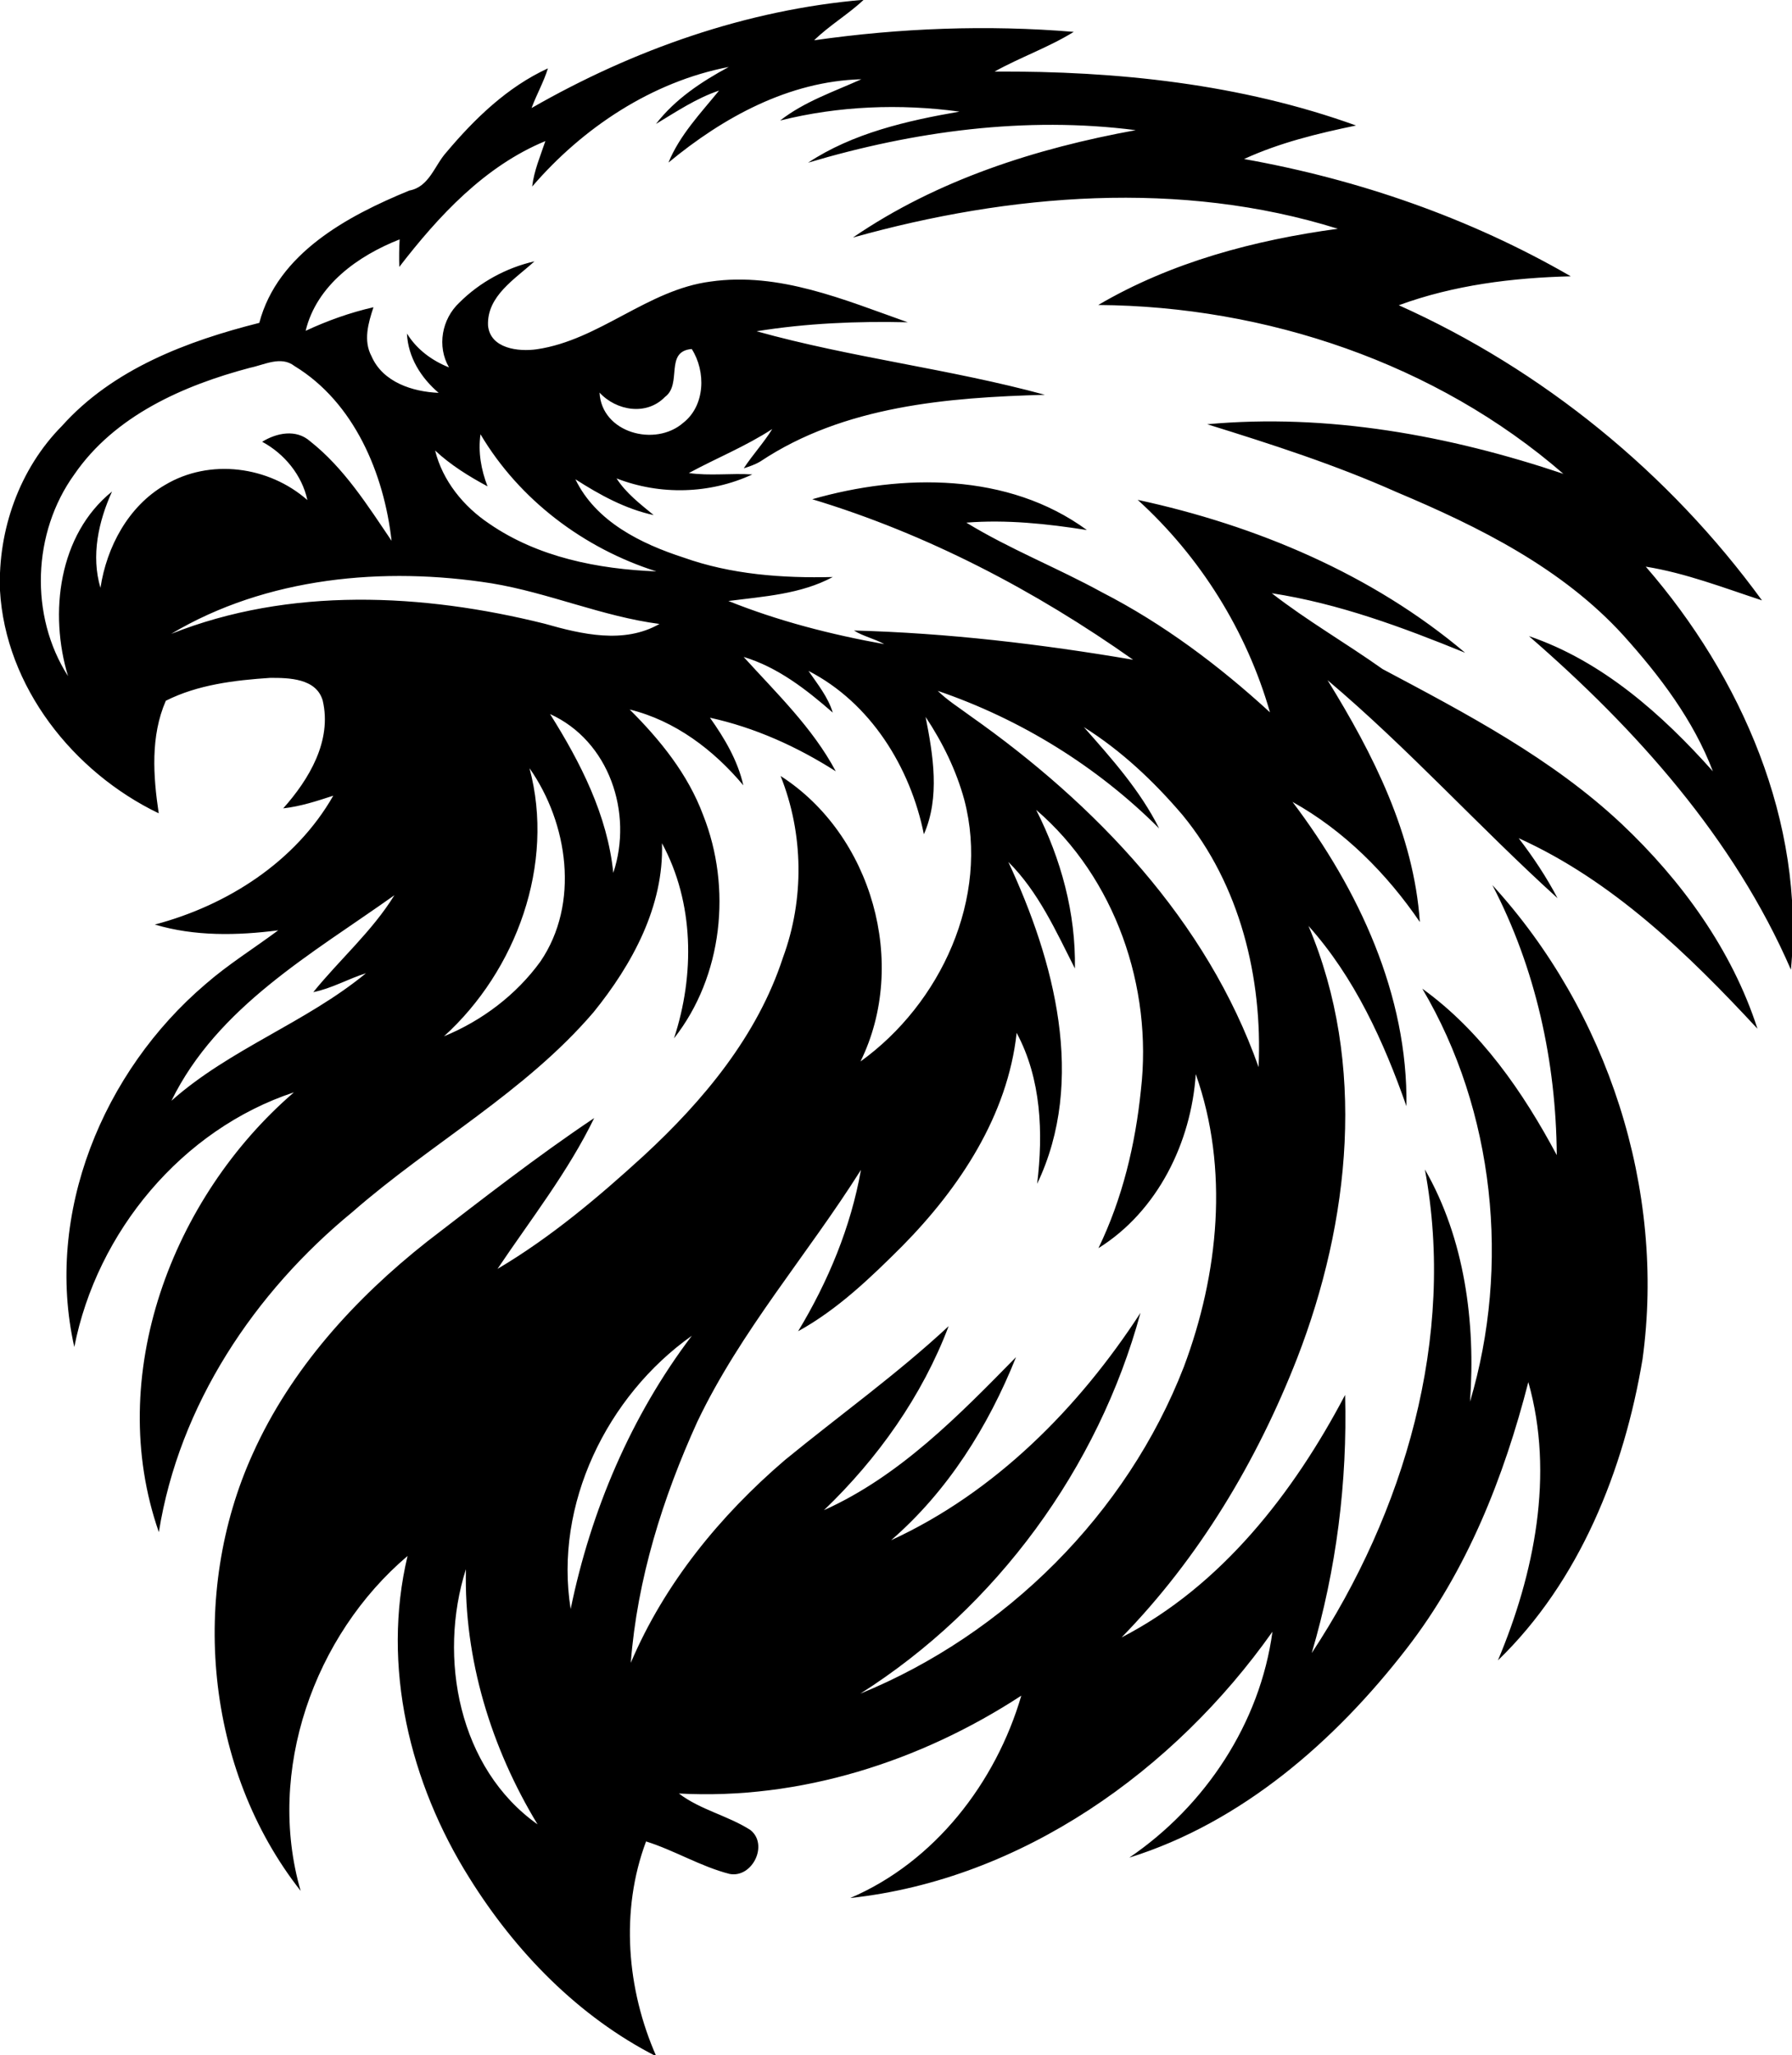 <?xml version='1.0' encoding='utf-8'?>
<svg xmlns="http://www.w3.org/2000/svg" width="27.255in" height="31.25in" version="1.1" viewBox="0 0 692.27 793.75"><g transform="matrix(.353 0 0 .353 127.8 151.48)"><path d="m219.63-310.89c111.2-63.808 235.42-107.66 363.6-118.49-17.093 16.016-37.531 27.95-54.312 44.334 94.025-13.436 189.41-17.065 284.12-9.213-27.468 17.008-58.422 27.723-86.627 43.427 133.65-0.737 269.26 13.436 395.55 59.017-41.783 8.674-83.594 18.765-122.54 36.68 125.21 22.28 247.32 64.573 357.56 128.3-63.723 1.587-128.15 9.581-188.22 31.663 157.46 70.554 295.94 183.51 397.47 322.89-41.924-13.748-83.424-29.849-127.19-36.907 104.4 120.16 174.47 279.64 158.85 440.93-62.277-143.6-169.54-263.37-286.72-364.93 80.135 27.241 145.81 85.606 201.32 147.91-21.288-56.041-58.167-104.46-97.909-148.68-67.011-73.616-158-118.83-248.43-156.87-67.068-29.906-137.08-52.413-207.07-74.154 131.9-12.104 264.95 12.274 389.82 54.255-139.41-120.98-325.5-183.43-509.05-184.73 79.88-46.885 170.96-71.008 262.18-83.395-172.26-53.802-358.89-38.438-530.67 9.609 92.098-63.099 200.55-97.654 309.51-117.47-120.44-15.534-242.79 1.105-358.58 35.575 48.841-32.343 108.48-45.978 165.69-55.871-65.168-8.872-132.26-6.265-196.27 9.751 26.419-20.721 58.649-31.493 88.866-45.156-79.342 2.126-151.23 41.669-211.07 91.134 12.302-30.076 35.121-53.887 55.361-78.746-24.888 8.362-46.715 23.074-69.024 36.482 20.891-27.099 49.833-46.29 79.654-62.334-84.076 16.157-159.76 66.444-215.15 130.85 1.984-17.32 8.986-33.364 14.428-49.748-66.387 27.411-116.82 81.865-159.85 137.65-0.312-10.035-0.198-20.069 0.368-30.104-45.411 17.83-90.794 50.032-102.87 100.03 23.811-11.083 48.614-19.956 74.239-25.795-5.669 17.15-11.339 36.567-2.098 53.66 12.274 28.318 44.816 38.806 73.417 39.997-19.332-16.498-33.477-38.948-34.668-64.913 10.658 17.376 27.298 29.622 46.035 37.077-13.38-23.074-7.937-52.838 11.31-70.894 22.337-22.309 51.364-38.126 82.148-45.128-20.976 19.276-52.101 37.729-50.768 70.101 2.324 25.455 33.506 28.998 53.575 26.05 68.457-10.148 120.95-65.112 189.98-74.041 74.976-10.743 146.61 20.126 215.72 44.532-55.276-1.304-110.81 1.049-165.4 9.836 103.83 28.97 211.63 41.187 315.55 69.506-106.55 2.92-220 12.104-311.24 72.822-5.698 3.43-11.991 5.613-18.312 7.597 9.694-14.825 21.855-27.865 31.153-42.945-28.942 18.879-61.115 31.805-91.247 48.132 23.046 3.317 46.29 0 69.449 1.531-46.488 21.515-100.89 22.904-148.59 4.337 10.46 16.271 25.937 27.978 40.62 40.139-30.954-6.69-59.216-22.224-85.663-39.203 22.365 46.29 71.688 70.526 118.35 85.635 52.299 18.624 108.23 22.677 163.3 21.317-34.866 18.822-75.628 21.26-114.21 26.22 54.822 21.997 112.59 36.794 170.59 47.197-10.63-5.953-22.819-8.419-33.165-14.882 102.47 2.693 204.49 14.797 305.49 31.975-107.12-75.685-225.33-137.59-351.13-175.61 98.674-28.233 214.55-29.282 300.56 33.704-43.568-6.888-87.817-11.565-131.95-8.107 47.509 29.055 99.553 49.38 148.28 76.139 67.323 34.526 128.38 80.391 184.03 131.41-25.568-89.093-76.224-170.16-144.79-232.47 129.46 27.95 256.76 81.326 358.38 167.3-68.4-27.865-138.22-53.858-211.63-65.14 38.636 30.047 81.298 54.595 121.21 82.942 91.701 48.756 185.27 97.682 261.61 169.37 65.594 61.852 120.84 137.85 148.71 224.14-75.77-81.638-158.46-161.97-261.33-208.46 15.902 20.721 30.416 42.491 42.548 65.65-85.663-77.613-163.33-163.93-251.72-238.54 49.776 80.532 94.479 168.58 101.03 264.61-36.085-52.951-83.112-100.18-139.35-131.41 72.17 95.443 126.48 211.12 124.67 332.93-24.746-70.668-56.863-141.11-107.23-197.29 64.006 150.75 45.61 323.4-12.359 472.93-44.05 112.71-107.46 218.72-192.16 305.52 109.22-56.296 188.36-158.26 244.63-265.32 2.551 95.244-9.524 190.97-36.539 282.42 101.25-153.58 158.09-345.32 123.85-529.11 43.625 75.94 55.616 167.47 49.38 254.1 44.277-148.56 27.042-317.79-52.214-451.87 64.176 46.262 110.27 113.05 147.17 182.13-0.765-102.3-23.074-204.49-70.498-295.46 126.17 137.91 189.86 332.96 164.35 518.66-20.211 121.01-68.768 243.1-158.26 329.56 39.884-94.876 61.937-203.41 33.279-304.47-26.731 104.06-67.068 206.45-133.51 291.97-77.924 100.71-180 189.84-303.19 228.3 83.027-56.494 143.12-146.98 156.67-247.18-107.32 151.82-274.2 270.99-462.08 291.37 92.466-39.487 159.45-126.31 187.23-221.41-110.41 72.085-242.14 114.29-374.74 107.06 23.584 17.943 53.546 24.123 78.236 39.912 20.211 16.016 2.154 52.866-22.762 48.075-31.748-8.135-60.151-25.738-91.389-35.546-28.375 75.6-21.146 162 11.254 235.16-85.323-43.455-154.29-114.49-204.6-195.22-65.083-103.49-96.463-231.68-67.663-352.26-102.53 86.938-154.97 235.56-117.01 366.41-104.6-132.92-121.89-325.33-52.384-478.29 41.528-92.466 111.6-169.6 190.57-231.9 60.123-46.262 120.08-93.118 183.06-135.3-28.573 58.847-69.449 110.89-105.82 165.03 58.224-34.441 110.32-78.378 160.16-123.93 65.14-60.151 124.3-131.02 152.19-216.51 23.584-63.751 22.706-135.69-2.523-198.82 100.03 64.148 140.14 205.34 87.42 312.35 87.647-63.042 141.76-179.01 113.64-286.16-8.816-32.4-23.811-62.929-42.378-90.822 8.277 41.868 15.902 87.987-1.871 128.38-14.854-73.417-58.365-143.8-126.31-178.72 9.95 14.513 21.373 28.488 26.589 45.61-28.913-25.228-60.208-49.663-97.54-60.888 35.83 39.572 75.458 77.414 100.83 125.12-42.293-26.957-88.554-47.877-137.68-58.62 15.959 22.479 30.387 46.772 36.51 73.956-32.428-38.693-74.693-70.753-124.38-82.942 33.42 33.307 63.751 70.724 80.391 115.46 31.606 79.512 21.543 176.46-31.89 244.32 22.819-69.335 22.139-148.42-13.153-213.48 2.239 68.967-32.627 132.69-74.835 184.82-74.806 87.449-177.59 143.21-263.51 218.27-107.69 88.271-190.09 211.55-212.26 350.59-59.669-170.84 14.343-366.18 147.83-481.15-122.6 40.535-215.63 152.73-240.35 278.59-32.882-146.13 31.436-301.44 143.6-396.96 24.917-21.742 53.093-39.175 79.54-58.876-44.759 5.783-91.417 6.718-135.01-6.321 79.257-20.948 154.03-68.684 195.28-140.97-17.915 5.868-35.972 11.764-54.794 13.862 28.29-31.72 53.603-73.871 43.228-117.98-7.03-24.321-36.85-24.86-57.543-24.775-38.75 2.551-79.228 7.398-114.15 25.03-16.866 38.693-13.861 82.346-7.767 123.14-93.458-44.957-167.84-138.42-173.74-244.2-2.296-65.679 21.288-132.63 67.861-179.63 55.871-62.334 136.91-92.806 215.94-112.73 20.126-76.139 96.576-117.01 164.18-144.77 21.827-3.94 27.496-27.354 40.592-41.868 31.011-36.822 66.841-71.518 111.09-91.786-4.62 15.024-12.501 28.743-17.915 43.455m146.04 315.98c-20.041 20.778-53.206 15.307-71.631-4.734 2.268 44.135 60.917 59.811 91.531 33.109 24.208-18.85 25.03-56.268 9.383-80.787-30.161 2.523-10.035 38.268-29.282 52.413m-454.22-31.861c-73.02 19.361-148.14 52.441-192.25 116.73-45.78 63.383-49.181 154.69-6.832 220.56-20.835-68.712-10.517-154.66 48.161-201.94-14.825 32.712-23.102 70.129-12.671 105.42 6.832-44.901 30.501-89.32 70.639-112.59 48.983-29.282 113.5-20.665 155.82 16.526-5.868-27.241-25.143-50.683-49.493-63.78 15.959-9.78 37.134-14.117 52.469-0.567 37.134 29.225 62.929 70.214 89.15 108.91-8.249-73.446-40.819-151.4-106.24-191.2-14.854-11.509-32.91-1.276-48.756 1.928m252.31 72.737c-2.75 19.389 0.68 38.835 7.71 56.976-20.466-10.998-40.337-23.301-57.373-39.203 8.22 33.165 31.153 61.285 59.244 80.05 53.348 36.794 119.17 49.691 182.89 52.186-79.2-25.087-149.95-78.293-192.47-150.01m-338.46 218.35c129.66-51.591 275.44-44.306 408.73-11.083 40.45 11.509 86.627 22.479 125.6 0.255-62.674-8.22-121.21-34.101-183.49-44.419-118.03-18.68-246.76-6.832-350.84 55.247m838.88 62.362c10.772 10.602 23.698 18.567 35.773 27.553 136.91 96.435 258.69 223.63 315.33 384.07 4.45-97.71-20.296-199.39-83.31-275.9-31.323-36.737-66.926-70.328-107.92-96.066 30.501 34.469 61.682 69.392 82.403 110.83-67.861-67.861-151.54-119.48-242.28-150.49m-424.29 25.37c33.279 52.894 62.844 110.66 69.194 173.74 21.855-65.424-4.394-144.31-69.194-173.74m-22.507 59.244c28.205 104.85-14.343 221.53-93.543 293.3 41.528-17.008 79.087-45.354 105.48-81.78 43.143-63.213 30.416-151.28-11.934-211.52m554.48 45.581c27.241 53.688 43.484 113.05 42.406 173.54-20.721-40.847-39.912-83.877-72.879-116.62 50.258 107.8 85.606 239.1 31.55 352.2 6.775-55.474 4.564-114.92-22.422-165.12-9.893 90.482-62.476 169.6-124.98 233.04-34.781 34.724-70.838 69.506-114.18 93.373 32.768-54.227 57.742-114.04 68.769-176.57-58.337 92.636-131.61 176.12-179.04 275.5-37.899 83.254-65.849 172.29-72.85 263.82 36.794-86.598 97.597-161.04 168.72-221.9 59.669-48.869 122.57-93.827 179.15-146.44-28.97 76.422-77.641 144.96-136.46 201.34 82.857-37.247 147.49-103.58 210.19-167.44-30.217 75.6-74.75 146.69-136.69 200.3 113.7-52.214 205.37-144.82 272.89-248.74-46.176 169.77-157.8 322.38-306.62 416.61 159-64.942 291.74-196.78 354.05-357.45 38.126-101.42 49.776-216.74 13.068-320.29-4.989 74.75-41.754 149.95-106.5 190.35 26.22-54.142 40.365-113.22 46.46-172.88 13.068-112.56-28.035-232.21-114.63-306.62m-946.32 318.22c64.091-56.835 147.17-85.38 212.88-139.49-19.502 6.123-37.417 16.639-57.628 20.664 28.97-35.802 64.346-66.501 88.724-105.99-89.83 63.921-193.52 121.83-243.98 224.82m436.9 556.07c22.11-107.52 66.047-211.18 132.6-298.97-92.948 65.849-150.94 184.71-132.6 298.97m-36.227 235.59c-50.768-83.679-80.674-180.85-78.406-279.21-30.841 96.945-7.824 218.21 78.406 279.21z" stroke-width="2.835"/></g></svg>
